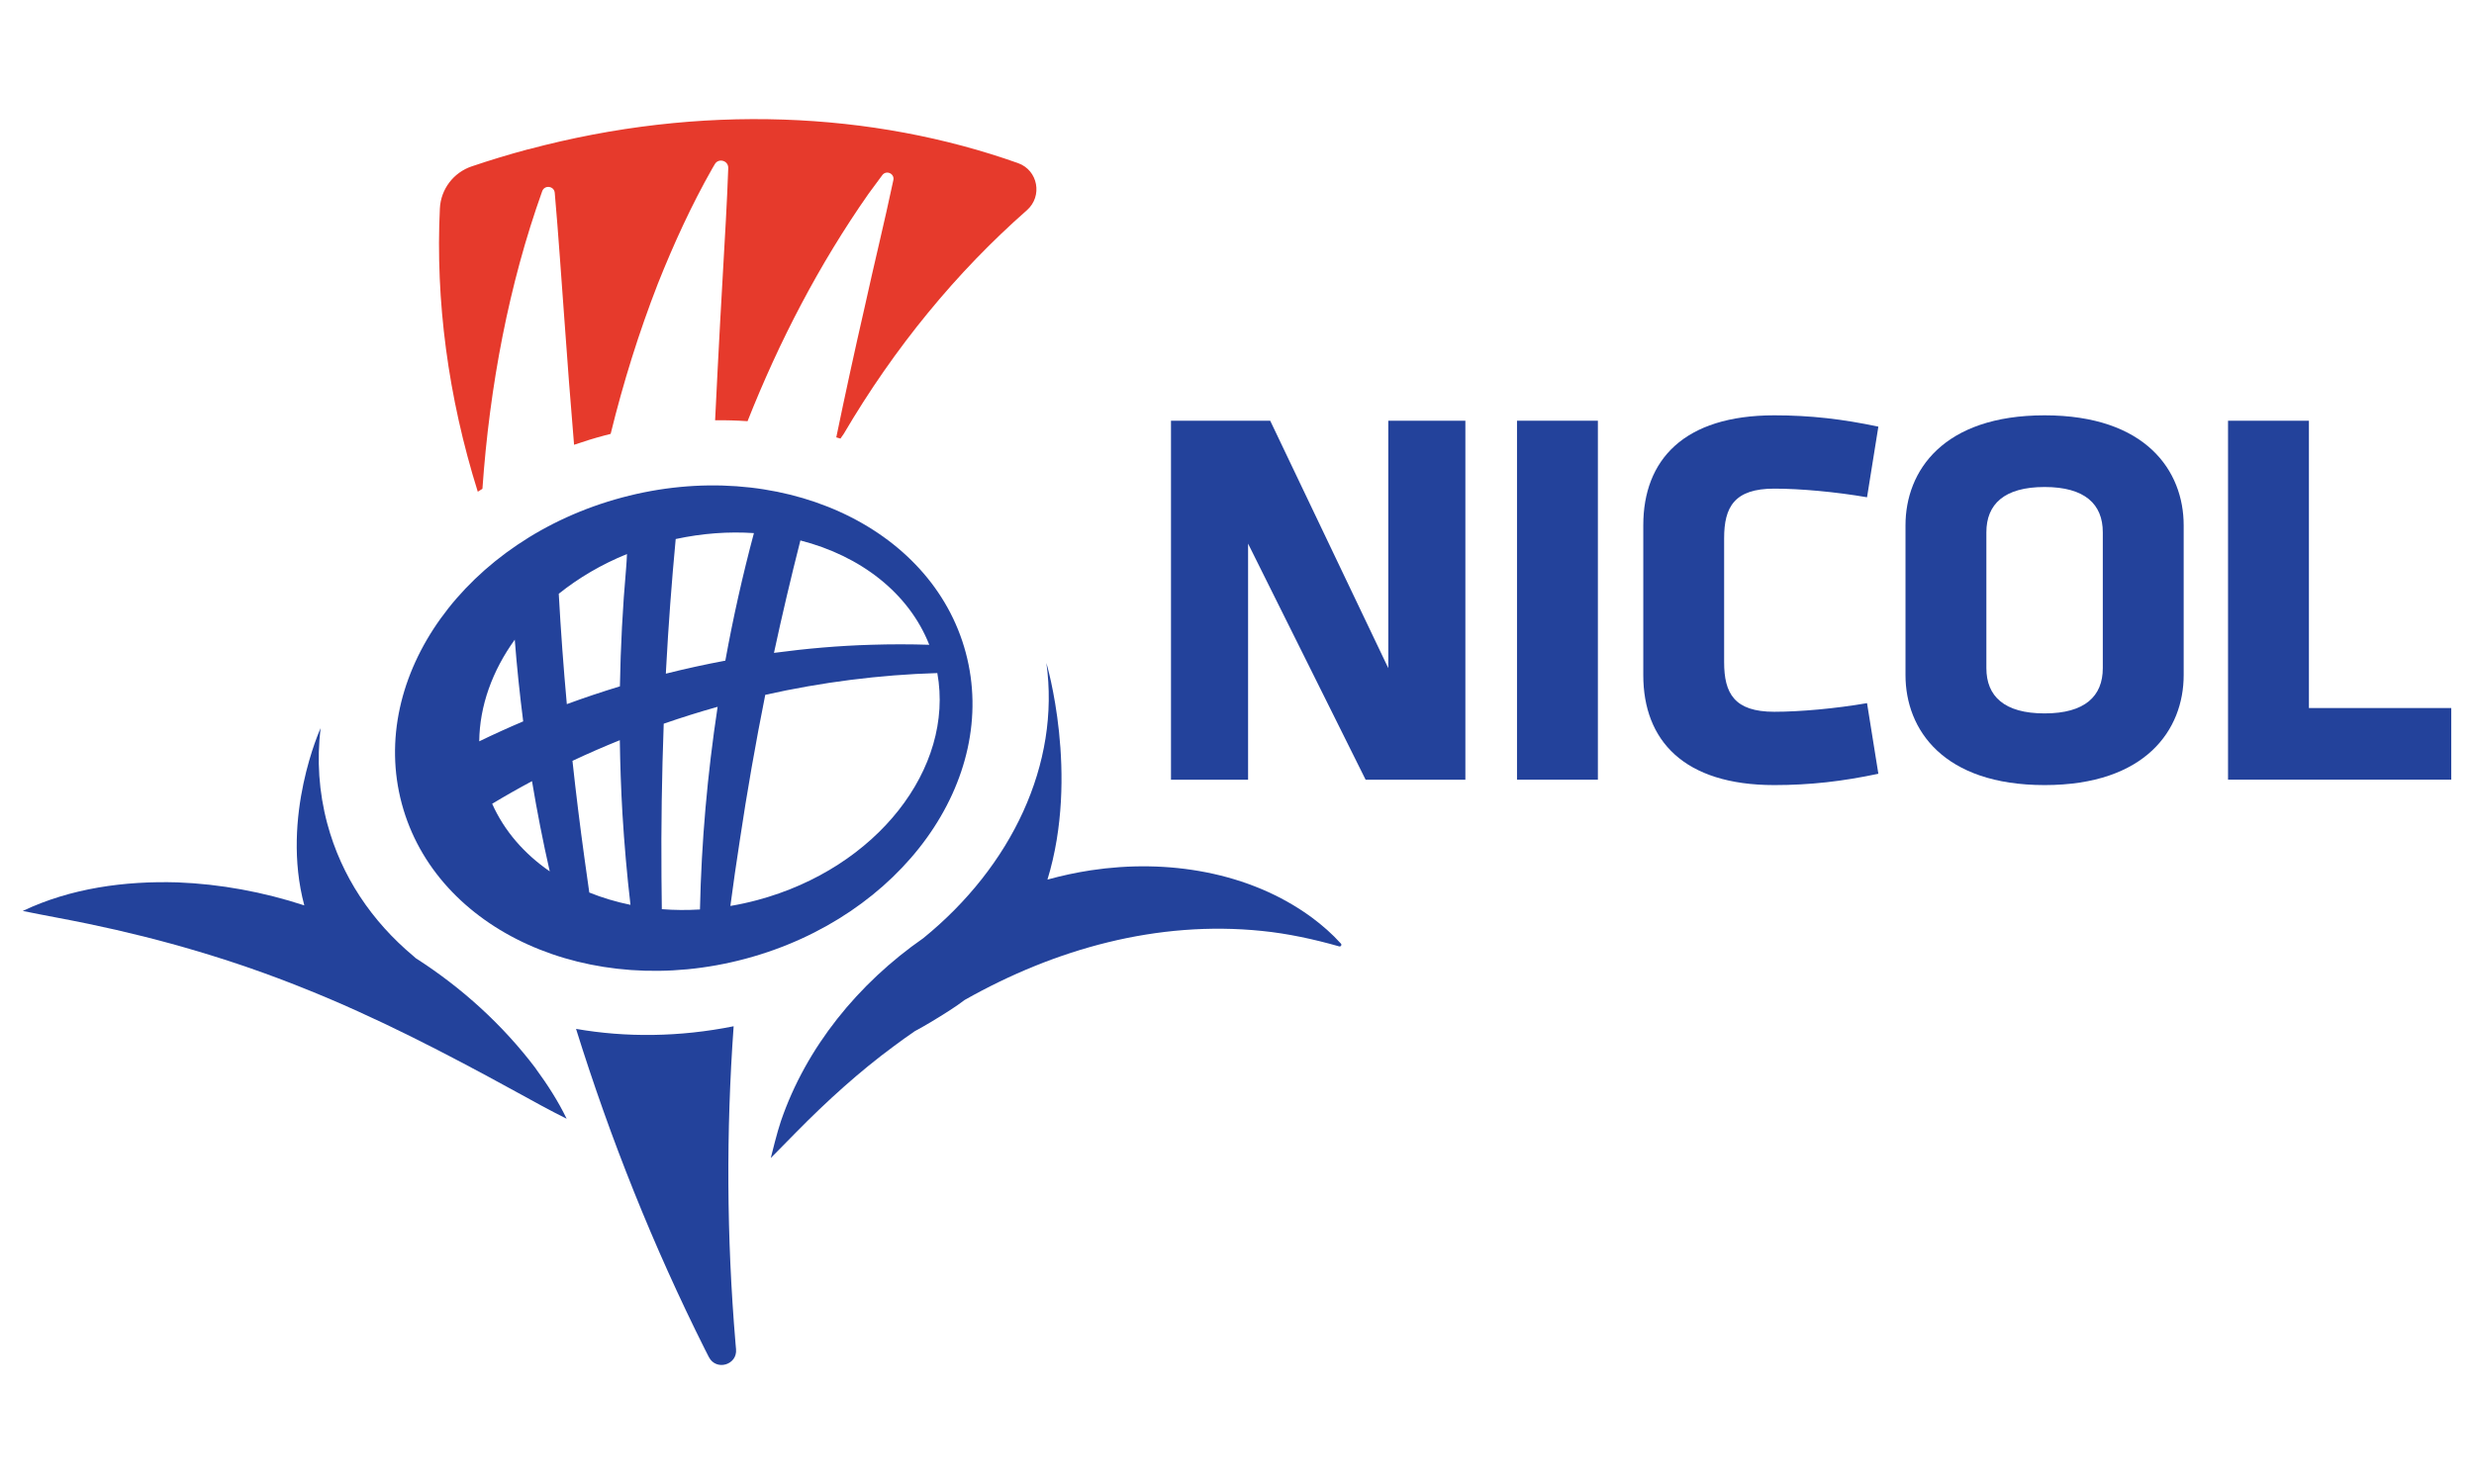 <svg viewBox="0 0 1000 600" xmlns="http://www.w3.org/2000/svg" data-name="Layer 2" id="Layer_2">
  <defs>
    <style>
      .cls-1 {
        fill: #e63a2c;
      }

      .cls-2 {
        fill: none;
      }

      .cls-3 {
        fill: #23429b;
      }
    </style>
  </defs>
  <g data-name="Layer 1" id="Layer_1-2">
    <g>
      <g data-name="Layer 1-2" id="uuid-2507f1f2-f120-4d41-9bdc-9839281f34cf">
        <path d="M504.48,219.79v95.45h-31.16v-145.14h40.1l47.73,100.03v-100.03h31.16v145.14h-40.32l-47.51-95.45h0Z" class="cls-3"></path>
        <path d="M613.18,315.24v-145.14h32.69v145.14h-32.69,0Z" class="cls-3"></path>
        <path d="M696.9,267.73c0,12.64,4.14,20.05,20.27,20.05,10.46,0,24.85-1.31,37.49-3.49l4.58,28.55c-14.38,3.05-27.46,4.58-42.06,4.58-36.61,0-52.96-18.09-52.96-44.46v-60.58c0-26.37,16.34-44.46,52.96-44.46,14.6,0,27.68,1.53,42.06,4.58l-4.58,28.55c-12.64-2.18-27.03-3.49-37.49-3.49-16.13,0-20.27,7.41-20.27,20.05v50.12h0Z" class="cls-3"></path>
        <path d="M882.65,272.96c0,22.01-15.26,44.46-56.22,44.46s-56.22-22.44-56.22-44.46v-60.58c0-22.01,15.26-44.46,56.22-44.46s56.22,22.44,56.22,44.46v60.58h0ZM849.96,215.21c0-11.33-7.19-18.31-23.53-18.31s-23.53,6.98-23.53,18.31v54.92c0,11.33,7.19,18.31,23.53,18.31s23.53-6.98,23.53-18.31v-54.92Z" class="cls-3"></path>
        <path d="M900.58,315.24v-145.14h32.69v116.16h57.54v28.98h-90.23,0Z" class="cls-3"></path>
        <path d="M542,381.51c-3.52-3.92-7.51-7.4-11.76-10.56-25.29-18.57-58.66-23.73-89.31-19.08-5.9.9-11.76,2.16-17.55,3.76,13.04-42.51-.43-87.59-.43-87.59,5.68,40.79-14.01,82.21-49.74,111.27-26.29,18.29-47.34,44.08-57.57,73.99-1.5,4.4-3.61,12.95-4.09,14.9l10.26-10.42c12.41-12.61,25.52-24.52,39.6-34.88,2.72-2.03,5.49-4.01,8.29-5.94,4.04-2.17,8.77-4.98,14.31-8.54,2.07-1.33,4.05-2.71,5.94-4.14,36.55-20.65,77.88-32.21,120.1-27.89,10.47,1.05,21,3.33,31.25,6.25.66.19,1.17-.61.71-1.13h0Z" class="cls-3"></path>
        <path d="M216.52,431.96c-13.29-17.59-29.86-32.64-48.48-44.56-.46-.42-.8-.73-1.01-.9-16.74-14.01-29.03-32.16-34.74-53.49-3.43-12.81-4.24-25.82-2.71-38.6,0,0-16.23,35.6-6.58,71.65-16.59-5.43-33.89-8.63-51.3-9.31-21.32-.62-43.12,2.35-62.51,11.56,8.87,1.83,17.77,3.37,26.61,5.22,29.8,6.19,58.94,14.74,86.94,26.02,29.25,11.64,57.72,26.44,85.62,41.74,6.84,3.75,13.65,7.55,20.68,11.03-3.47-7.2-7.82-13.89-12.53-20.33h0s0-.01,0-.01Z" class="cls-3"></path>
        <path d="M297.29,543.04c-3.61-42.76-3.81-85.62-.75-128.11-21.95,4.41-43.61,4.57-63.7,1.06,13.91,44.61,31.26,87.98,52.04,129.46.5.99,1.05,2.08,1.65,3.24,2.92,5.69,11.54,3.21,10.98-3.16l-.22-2.48h0Z" class="cls-3"></path>
        <path d="M390.36,263.86c-13.8-51.49-76.01-79.57-138.96-62.7-62.95,16.86-102.8,72.28-89,123.77,13.8,51.49,76.01,79.57,138.96,62.7,62.95-16.86,102.8-72.28,89-123.77ZM375.62,260.69c-7.82-.25-15.64-.25-23.45,0-13.12.38-26.29,1.53-39.33,3.28,3.28-15.22,6.84-30.38,10.68-45.46,24.31,6.23,43.82,21.23,52.09,42.18h0ZM304.74,215.53c-4.55,17.01-8.41,34.24-11.56,51.58-8.07,1.51-16.09,3.26-24.04,5.26.04-.74.07-1.49.11-2.23.94-17.41,2.23-34.82,3.87-52.2,10.77-2.33,21.44-3.08,31.62-2.4h0ZM238.19,360.85c-.68-4.61-1.33-9.22-1.94-13.83-1.81-13.08-3.44-26.23-4.86-39.4,6.29-2.96,12.68-5.75,19.14-8.35.14,9.92.49,19.83,1.06,29.69.75,12.31,1.82,24.61,3.25,36.88-5.81-1.19-11.39-2.86-16.65-4.98h0ZM253.42,224c-.08,1.89-.17,3.79-.34,5.68-1.4,15.86-2.23,31.84-2.51,47.82-7.22,2.19-14.38,4.59-21.46,7.19-1.35-14.86-2.44-29.75-3.26-44.62,8.01-6.42,17.29-11.9,27.58-16.07h0ZM193.71,299.74c.14-14.35,5.3-28.56,14.36-41.12.86,11.05,2.01,22.07,3.41,33.04-5.99,2.54-11.92,5.23-17.78,8.07h0ZM198.94,324.97c5.28-3.18,10.65-6.23,16.1-9.14,2.04,12.28,4.43,24.45,7.17,36.48-10.27-7.07-18.36-16.32-23.28-27.34h0ZM267.51,367.6c-.07-4.34-.12-8.68-.14-13.01-.17-20.58.16-41.33.91-61.99,7.18-2.49,14.45-4.77,21.79-6.83-4.14,27.23-6.56,54.67-7.14,81.94-5.23.32-10.38.28-15.41-.12h0ZM306.14,363.91c-3.65.98-7.29,1.77-10.92,2.38,1.17-8.83,2.43-17.65,3.8-26.44,2.95-19.74,6.39-39.38,10.3-58.92,22.82-5.11,46.16-8.1,69.55-8.8,6.96,38.51-24.52,78.87-72.73,91.78h0Z" class="cls-3"></path>
        <path d="M213.4,60.38c-7.73,2.07-15.32,4.38-22.77,6.9-7.35,2.49-12.46,9.24-12.83,16.99-1.79,37.15,3.26,76.06,15.32,114.54.62-.41,1.25-.8,1.88-1.2,2.92-41.59,10.68-82.63,24.16-120.31.95-2.64,4.82-2.14,5.07.65,1.48,16.59,2.78,36.5,3.9,51.25,1.16,16.5,2.48,33.55,3.91,50.63,4.03-1.39,8.14-2.66,12.35-3.78.81-.22,1.63-.43,2.44-.63,5.09-20.76,11.44-41.09,19.09-60.75,6.36-15.96,13.51-31.64,22-46.58.26-.45.6-1.04,1.01-1.72,1.53-2.61,5.54-1.44,5.43,1.59v.03c-.26,7.02-.57,14.06-.96,21.02-1.56,26.94-3.05,53.91-4.35,80.9,4.41-.04,8.79.08,13.11.38,12.83-32.38,28.93-63.43,48.92-91.97,1.82-2.49,3.67-5.01,5.55-7.52,1.61-2.15,5.02-.62,4.47,2.01-3.68,17.39-7.86,34.28-11.57,51.22-4.02,17.56-7.86,35.16-11.5,52.79.56.17,1.12.34,1.68.51.44-.64.89-1.28,1.33-1.91,20.55-35,45.7-65.52,74.03-90.42,6.46-5.68,4.52-16.19-3.59-19.06-58.72-20.83-128.2-24.24-198.05-5.53h-.01s0-.01,0-.01Z" class="cls-1"></path>
      </g>
      <rect height="600" width="1000" class="cls-2"></rect>
    </g>
  </g>
</svg>